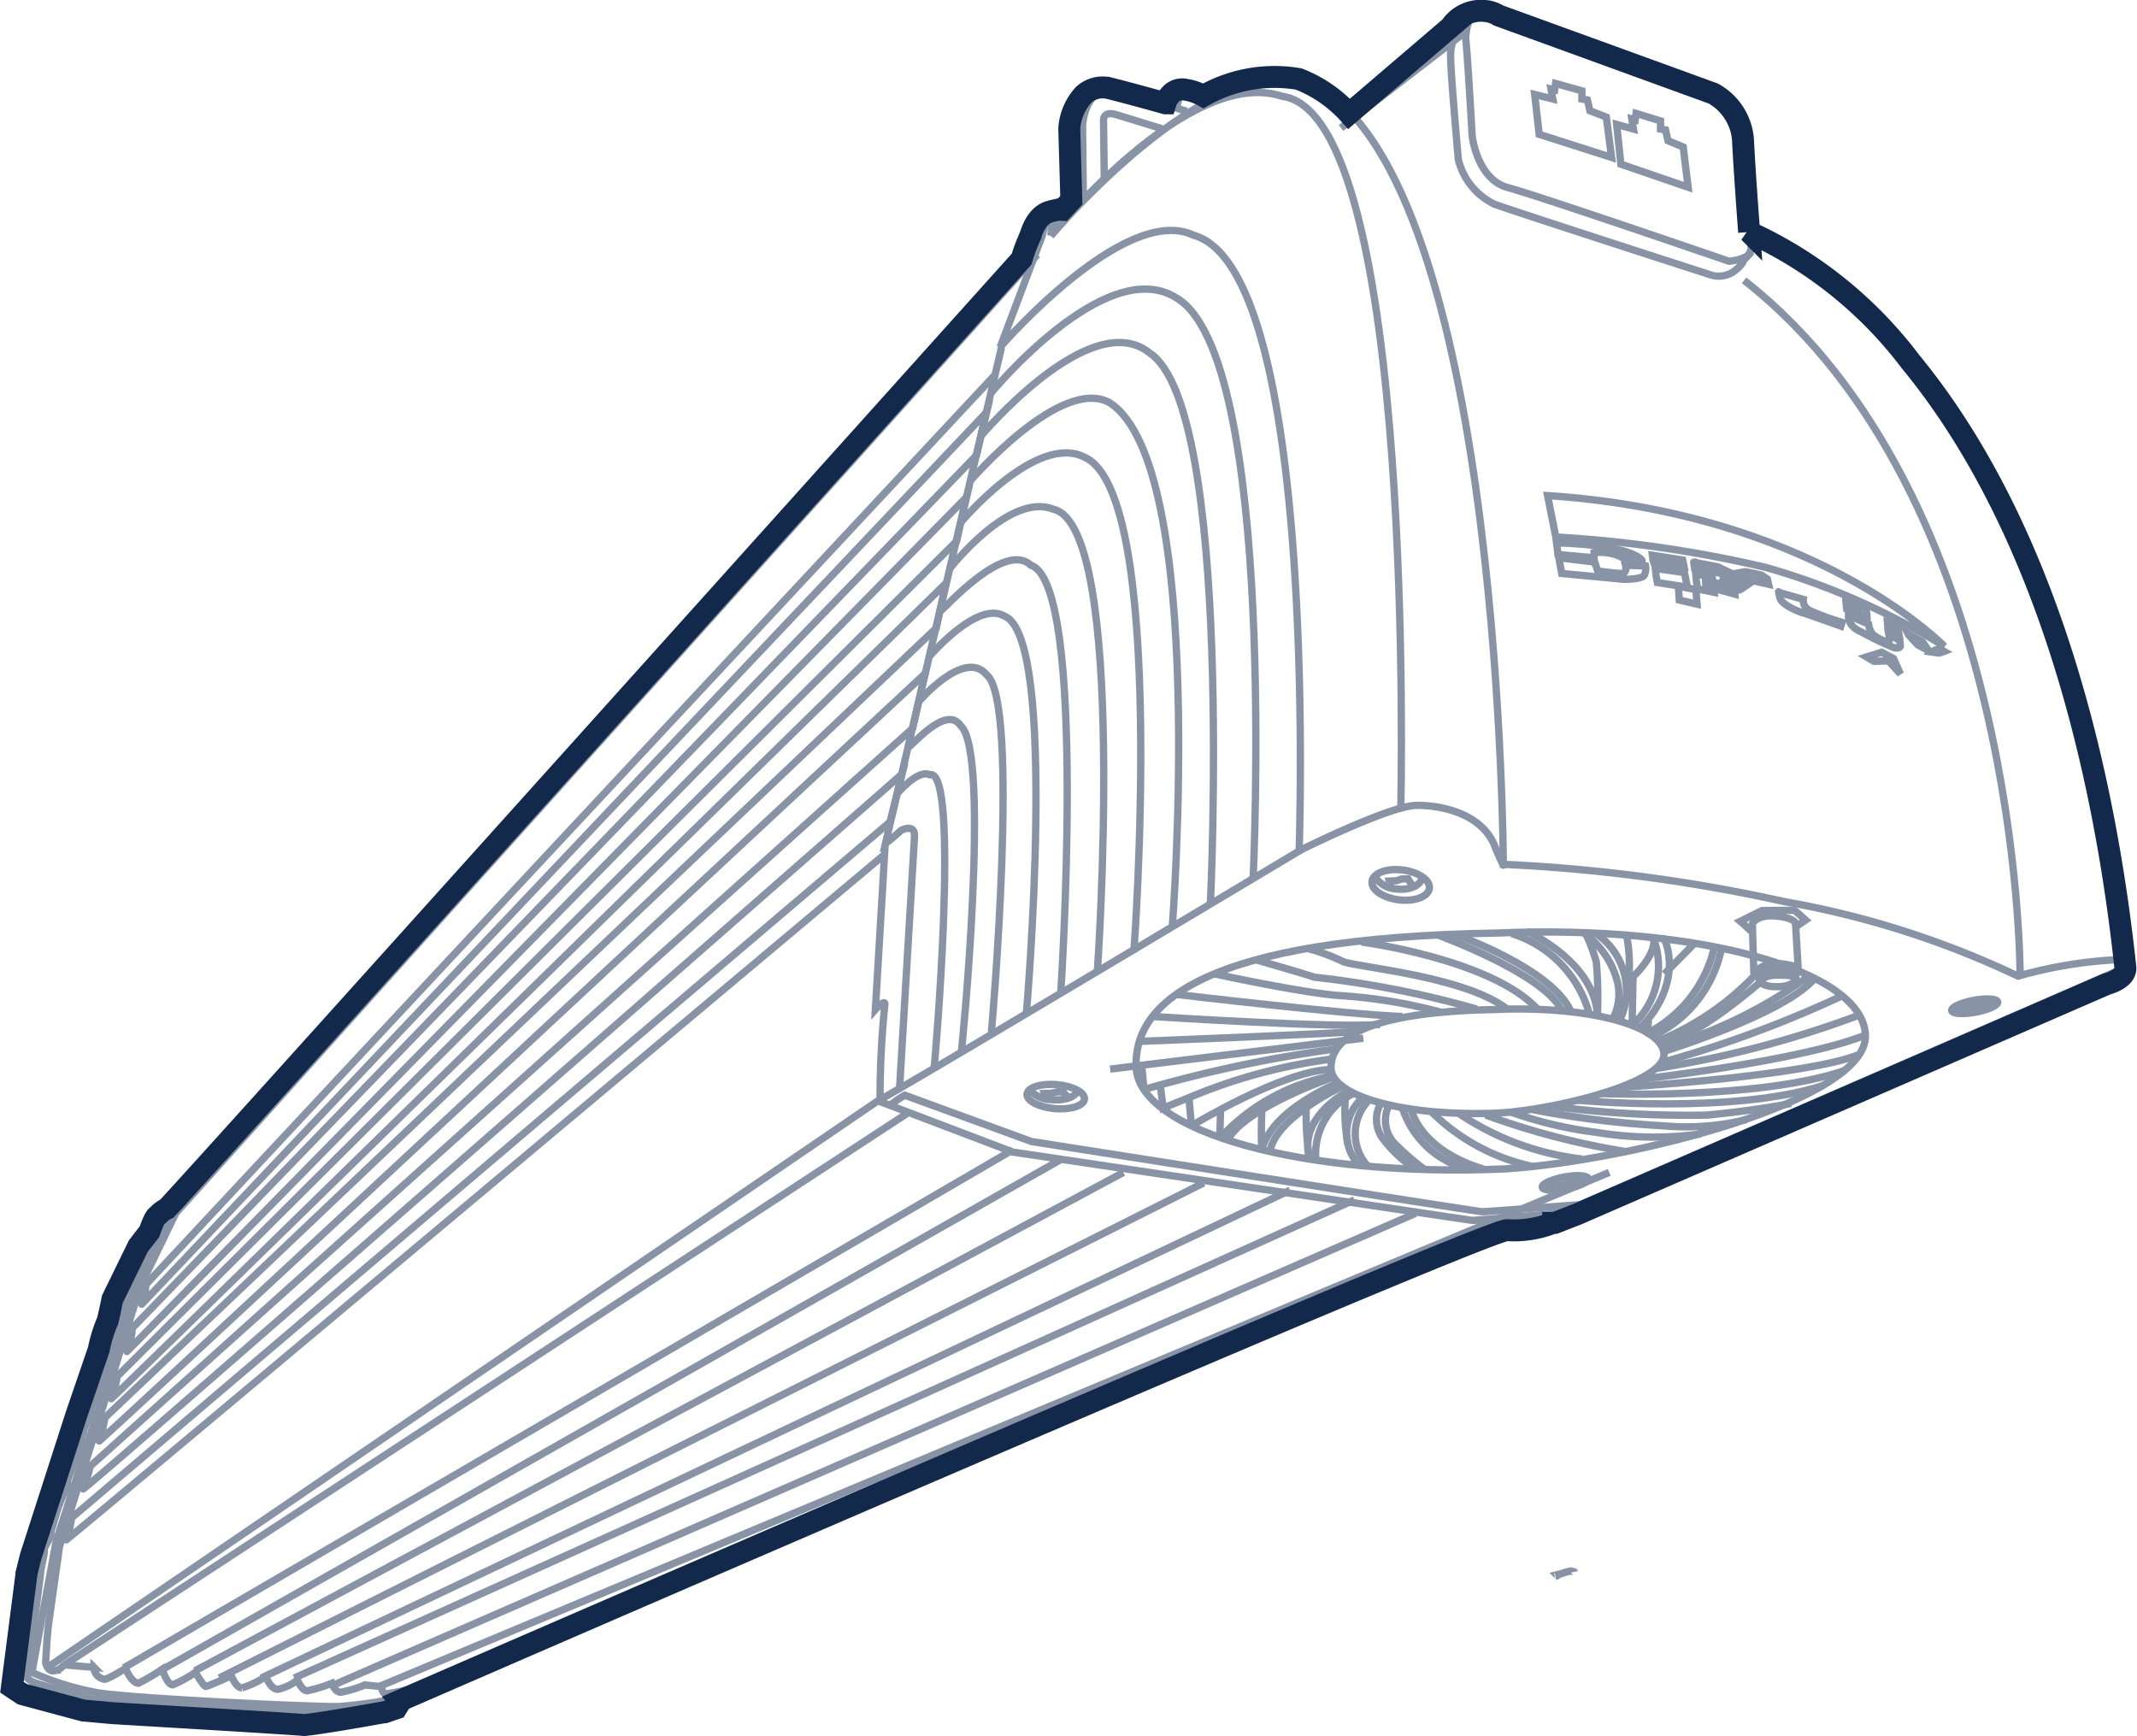 <svg xmlns="http://www.w3.org/2000/svg" width="73.066" height="59.364" viewBox="0 0 73.066 59.364">
  <g id="Dimlux_Stealth_icon" data-name="Dimlux Stealth icon" transform="translate(0.205 0.177)">
    <g id="Group_3029" data-name="Group 3029" transform="translate(0.688 0.242)">
      <g id="Group_3028" data-name="Group 3028" transform="translate(0 0)">
        <g id="Group_2872" data-name="Group 2872" transform="translate(3.544 43.48)">
          <g id="Group_2871" data-name="Group 2871">
            <path id="Path_3660" data-name="Path 3660" d="M0,0" fill="none" stroke="#12294b" stroke-width="0.75"/>
          </g>
        </g>
        <g id="Group_3025" data-name="Group 3025" transform="translate(0 0)" opacity="0.5">
          <g id="Group_2873" data-name="Group 2873" transform="translate(45.418 37.22)">
            <path id="Path_3661" data-name="Path 3661" d="M-4.755-20.344a1.648,1.648,0,0,1,0-2.258" transform="translate(5.228 22.602)" fill="none" stroke="#12294b" stroke-width="0.25"/>
          </g>
          <g id="Group_2874" data-name="Group 2874" transform="translate(45.148 37.113)">
            <path id="Path_3662" data-name="Path 3662" d="M-4.372-20.922a1.627,1.627,0,0,1,.115-2.322" transform="translate(4.807 23.244)" fill="none" stroke="#12294b" stroke-width="0.25"/>
          </g>
          <g id="Group_2875" data-name="Group 2875" transform="translate(44.091 36.974)">
            <path id="Path_3663" data-name="Path 3663" d="M-12.892,0a2.29,2.29,0,0,0-1.277,2.22" transform="translate(14.174)" fill="none" stroke="#12294b" stroke-width="0.25"/>
          </g>
          <g id="Group_2876" data-name="Group 2876" transform="translate(43.763 36.873)">
            <path id="Path_3664" data-name="Path 3664" d="M-14.817,0s-1.757.86-1.359,2.325a9.983,9.983,0,0,1-.11-1.739" transform="translate(16.291)" fill="none" stroke="#12294b" stroke-width="0.25"/>
          </g>
          <g id="Group_2877" data-name="Group 2877" transform="translate(42.531 36.745)">
            <path id="Path_3665" data-name="Path 3665" d="M-24.493,0s-2.269,1.065-2.436,2.209" transform="translate(26.929)" fill="none" stroke="#12294b" stroke-width="0.25"/>
          </g>
          <g id="Group_2878" data-name="Group 2878" transform="translate(41.096 36.419)">
            <path id="Path_3666" data-name="Path 3666" d="M-35.966,0s-2.988,1.031-3.577,2.124" transform="translate(39.543)" fill="none" stroke="#12294b" stroke-width="0.25"/>
          </g>
          <g id="Group_2879" data-name="Group 2879" transform="translate(42.231 36.603)">
            <path id="Path_3667" data-name="Path 3667" d="M-26.485,0S-28.768.906-29.1,2.294c-.042-.464,0-1.351,0-1.351" transform="translate(29.12)" fill="none" stroke="#12294b" stroke-width="0.25"/>
          </g>
          <g id="Group_2880" data-name="Group 2880" transform="translate(39.864 36.151)">
            <path id="Path_3668" data-name="Path 3668" d="M0-17.232s3.078-1.856,4.706-1.912" transform="translate(0 19.144)" fill="none" stroke="#12294b" stroke-width="0.25"/>
          </g>
          <g id="Group_2881" data-name="Group 2881" transform="translate(40.852 36.372)">
            <path id="Path_3669" data-name="Path 3669" d="M0-18.8a6.933,6.933,0,0,1,3.782-2.086" transform="translate(0 20.887)" fill="none" stroke="#12294b" stroke-width="0.25"/>
          </g>
          <g id="Group_2882" data-name="Group 2882" transform="translate(38.778 35.796)">
            <path id="Path_3670" data-name="Path 3670" d="M0-8.133l.1.771S.426-7.5.936-7.7a18.715,18.715,0,0,1,4.93-1.338" transform="translate(0 9.036)" fill="none" stroke="#12294b" stroke-width="0.25"/>
          </g>
          <g id="Group_2883" data-name="Group 2883" transform="translate(38.249 35.442)">
            <path id="Path_3671" data-name="Path 3671" d="M0-12.474a45.388,45.388,0,0,1,6.565-1.384" transform="translate(0 13.858)" fill="none" stroke="#12294b" stroke-width="0.25"/>
          </g>
          <path id="Path_3672" data-name="Path 3672" d="M0-524.45H71.832v-58.2H0Z" transform="translate(0 582.651)" fill="none"/>
          <path id="Path_3673" data-name="Path 3673" d="M0-8.644,8.655-9.7" transform="translate(37.065 44.78)" fill="none" stroke="#12294b" stroke-width="0.25"/>
          <g id="Group_2886" data-name="Group 2886" transform="translate(38.095 34.848)">
            <path id="Path_3674" data-name="Path 3674" d="M0-3.062s6.808-.269,7.424-.34" transform="translate(0 3.402)" fill="none" stroke="#12294b" stroke-width="0.25"/>
          </g>
          <g id="Group_2887" data-name="Group 2887" transform="translate(38.531 34.338)">
            <path id="Path_3675" data-name="Path 3675" d="M0,0S6.36.411,7.757.269" fill="none" stroke="#12294b" stroke-width="0.25"/>
          </g>
          <g id="Group_2888" data-name="Group 2888" transform="translate(39.371 33.588)">
            <path id="Path_3676" data-name="Path 3676" d="M0,0S5.891.694,7.686.75" fill="none" stroke="#12294b" stroke-width="0.25"/>
          </g>
          <g id="Group_2889" data-name="Group 2889" transform="translate(40.634 32.88)">
            <path id="Path_3677" data-name="Path 3677" d="M0,0S2.785.609,4.181.736a17.57,17.57,0,0,1,3.576.58" fill="none" stroke="#12294b" stroke-width="0.25"/>
          </g>
          <g id="Group_2890" data-name="Group 2890" transform="translate(42.045 32.399)">
            <path id="Path_3678" data-name="Path 3678" d="M0,0S1.745.5,2,.595a33.37,33.37,0,0,1,5.551,1.09" fill="none" stroke="#12294b" stroke-width="0.25"/>
          </g>
          <g id="Group_2891" data-name="Group 2891" transform="translate(43.775 32.002)">
            <path id="Path_3679" data-name="Path 3679" d="M0,0A6.5,6.5,0,0,1,1.211.439c.316.2,4.162.488,5.65,1.642" fill="none" stroke="#12294b" stroke-width="0.25"/>
          </g>
          <g id="Group_2892" data-name="Group 2892" transform="translate(45.654 31.79)">
            <path id="Path_3680" data-name="Path 3680" d="M0,0S4.493.59,6.058,2.334" fill="none" stroke="#12294b" stroke-width="0.25"/>
          </g>
          <g id="Group_2893" data-name="Group 2893" transform="translate(48.263 31.549)">
            <path id="Path_3681" data-name="Path 3681" d="M0,0C.064.028,3.616,1.319,4.244,2.581" fill="none" stroke="#12294b" stroke-width="0.25"/>
          </g>
          <g id="Group_2894" data-name="Group 2894" transform="translate(48.904 31.549)">
            <path id="Path_3682" data-name="Path 3682" d="M0,0S3.267,1.154,3.911,2.61" fill="none" stroke="#12294b" stroke-width="0.25"/>
          </g>
          <g id="Group_2895" data-name="Group 2895" transform="translate(50.789 31.502)">
            <path id="Path_3683" data-name="Path 3683" d="M0,0A3.981,3.981,0,0,1,2.669,2.787" fill="none" stroke="#12294b" stroke-width="0.25"/>
          </g>
          <g id="Group_2896" data-name="Group 2896" transform="translate(51.302 31.422)">
            <path id="Path_3684" data-name="Path 3684" d="M0,0S2.308,1.02,2.423,2.867a14.14,14.14,0,0,0-.038-1.814A6.439,6.439,0,0,0,2.051.142L1.975.08a2.916,2.916,0,0,1,1.1,1.538,1.8,1.8,0,0,1-.141,1.4" fill="none" stroke="#12294b" stroke-width="0.25"/>
          </g>
          <g id="Group_2897" data-name="Group 2897" transform="translate(53.673 31.502)">
            <path id="Path_3685" data-name="Path 3685" d="M0,0A2.359,2.359,0,0,1,.815,2.967,5.548,5.548,0,0,0,1.055.09" fill="none" stroke="#12294b" stroke-width="0.25"/>
          </g>
          <g id="Group_2898" data-name="Group 2898" transform="translate(54.915 31.69)">
            <path id="Path_3686" data-name="Path 3686" d="M-.284-11.624S-.322-9.969-.309-9.969a2.718,2.718,0,0,0,.731-2.945C.5-12.348-.284-11.624-.284-11.624Z" transform="translate(0.312 12.914)" fill="none" stroke="#12294b" stroke-width="0.25"/>
          </g>
          <g id="Group_2899" data-name="Group 2899" transform="translate(55.187 31.669)">
            <path id="Path_3687" data-name="Path 3687" d="M-7.992,0c.062,0,.739,1.482-.795,3.068" transform="translate(8.787)" fill="none" stroke="#12294b" stroke-width="0.25"/>
          </g>
          <path id="Path_3688" data-name="Path 3688" d="M0-524.45H71.832v-58.2H0Z" transform="translate(0 582.651)" fill="none"/>
          <path id="Path_3689" data-name="Path 3689" d="M-8.458,0-9.5,1.058" transform="translate(65.514 31.824)" fill="none" stroke="#12294b" stroke-width="0.25"/>
          <g id="Group_2902" data-name="Group 2902" transform="translate(55.441 32.002)">
            <path id="Path_3690" data-name="Path 3690" d="M-22.844,0a4.4,4.4,0,0,1-2.269,2.9c-.013.014.026-.436.026-.436" transform="translate(25.116)" fill="none" stroke="#12294b" stroke-width="0.25"/>
          </g>
          <g id="Group_2903" data-name="Group 2903" transform="translate(55.597 31.995)">
            <path id="Path_3691" data-name="Path 3691" d="M-23.848,0A4.248,4.248,0,0,1-26.22,3.022" transform="translate(26.22)" fill="none" stroke="#12294b" stroke-width="0.25"/>
          </g>
          <g id="Group_2904" data-name="Group 2904" transform="translate(55.802 32.922)">
            <path id="Path_3692" data-name="Path 3692" d="M-33.259,0a9.467,9.467,0,0,1-3.308,2.252" transform="translate(36.567)" fill="none" stroke="#12294b" stroke-width="0.25"/>
          </g>
          <g id="Group_2905" data-name="Group 2905" transform="translate(55.895 33.177)">
            <path id="Path_3693" data-name="Path 3693" d="M-33.987,0s-2.172,1.907-3.38,2.124" transform="translate(37.367)" fill="none" stroke="#12294b" stroke-width="0.25"/>
          </g>
          <g id="Group_2906" data-name="Group 2906" transform="translate(55.994 32.981)">
            <path id="Path_3694" data-name="Path 3694" d="M0-21.733a16.419,16.419,0,0,0,4.925-2.412" transform="translate(0 24.145)" fill="none" stroke="#12294b" stroke-width="0.25"/>
          </g>
          <g id="Group_2907" data-name="Group 2907" transform="translate(56.043 33.039)">
            <path id="Path_3695" data-name="Path 3695" d="M0-22.333s4.105-1.279,5.105-2.478" transform="translate(0 24.811)" fill="none" stroke="#12294b" stroke-width="0.25"/>
          </g>
          <g id="Group_2908" data-name="Group 2908" transform="translate(55.895 33.658)">
            <path id="Path_3696" data-name="Path 3696" d="M0-20.349a39.538,39.538,0,0,0,6.139-2.258" transform="translate(0 22.607)" fill="none" stroke="#12294b" stroke-width="0.25"/>
          </g>
          <g id="Group_2909" data-name="Group 2909" transform="translate(55.692 34.3)">
            <path id="Path_3697" data-name="Path 3697" d="M0-16.417a35.5,35.5,0,0,0,6.957-1.822" transform="translate(0 18.239)" fill="none" stroke="#12294b" stroke-width="0.25"/>
          </g>
          <g id="Group_2910" data-name="Group 2910" transform="translate(55.155 34.955)">
            <path id="Path_3698" data-name="Path 3698" d="M0-13.836s5.588-.635,7.778-1.535" transform="translate(0 15.371)" fill="none" stroke="#12294b" stroke-width="0.25"/>
          </g>
          <g id="Group_2911" data-name="Group 2911" transform="translate(54.571 35.641)">
            <path id="Path_3699" data-name="Path 3699" d="M0-10.079s6.279-.386,8.095-1.118" transform="translate(0 11.197)" fill="none" stroke="#12294b" stroke-width="0.25"/>
          </g>
          <g id="Group_2912" data-name="Group 2912" transform="translate(53.827 36.171)">
            <path id="Path_3700" data-name="Path 3700" d="M0-7.23s5.424.224,8.385-.8" transform="translate(0 8.032)" fill="none" stroke="#12294b" stroke-width="0.25"/>
          </g>
          <g id="Group_2913" data-name="Group 2913" transform="translate(53.019 36.688)">
            <path id="Path_3701" data-name="Path 3701" d="M0-4.592s5.334.51,8.45-.51" transform="translate(0 5.102)" fill="none" stroke="#12294b" stroke-width="0.25"/>
          </g>
          <g id="Group_2914" data-name="Group 2914" transform="translate(52.186 37.311)">
            <path id="Path_3702" data-name="Path 3702" d="M0-.893a35.584,35.584,0,0,0,5.278.3C6.956-.751,8.155-.992,8.155-.992" transform="translate(0 0.992)" fill="none" stroke="#12294b" stroke-width="0.25"/>
          </g>
          <g id="Group_2915" data-name="Group 2915" transform="translate(51.52 37.525)">
            <path id="Path_3703" data-name="Path 3703" d="M0,0A33.154,33.154,0,0,0,4.463.551,8.647,8.647,0,0,0,7.3.338" fill="none" stroke="#12294b" stroke-width="0.25"/>
          </g>
          <g id="Group_2916" data-name="Group 2916" transform="translate(50.774 37.609)">
            <path id="Path_3704" data-name="Path 3704" d="M0,0A13.793,13.793,0,0,0,2.938.694a11.862,11.862,0,0,0,3.537.05" fill="none" stroke="#12294b" stroke-width="0.25"/>
          </g>
          <g id="Group_2917" data-name="Group 2917" transform="translate(49.904 37.706)">
            <path id="Path_3705" data-name="Path 3705" d="M0,0A25.923,25.923,0,0,0,4.821,1.256" fill="none" stroke="#12294b" stroke-width="0.25"/>
          </g>
          <g id="Group_2918" data-name="Group 2918" transform="translate(48.994 37.658)">
            <path id="Path_3706" data-name="Path 3706" d="M0,0A9.444,9.444,0,0,0,4.209,1.553" fill="none" stroke="#12294b" stroke-width="0.25"/>
          </g>
          <g id="Group_2919" data-name="Group 2919" transform="translate(48.071 37.618)">
            <path id="Path_3707" data-name="Path 3707" d="M0,0A6.97,6.97,0,0,0,3.5,1.86" fill="none" stroke="#12294b" stroke-width="0.25"/>
          </g>
          <g id="Group_2920" data-name="Group 2920" transform="translate(47.365 37.525)">
            <path id="Path_3708" data-name="Path 3708" d="M0,0S.256,1.385,2.524,2.049" fill="none" stroke="#12294b" stroke-width="0.25"/>
          </g>
          <g id="Group_2921" data-name="Group 2921" transform="translate(47.059 37.47)">
            <path id="Path_3709" data-name="Path 3709" d="M0,0A3.156,3.156,0,0,0,2.294,2.1" fill="none" stroke="#12294b" stroke-width="0.25"/>
          </g>
          <g id="Group_2922" data-name="Group 2922" transform="translate(46.475 37.376)">
            <path id="Path_3710" data-name="Path 3710" d="M-1.22,0A1.154,1.154,0,0,0-.964,1.366,8.757,8.757,0,0,0,0,2.192" transform="translate(1.342)" fill="none" stroke="#12294b" stroke-width="0.25"/>
          </g>
          <g id="Group_2923" data-name="Group 2923" transform="translate(46.171 37.35)">
            <path id="Path_3711" data-name="Path 3711" d="M-1.224,0a1.11,1.11,0,0,0,.137,1.219,4.642,4.642,0,0,0,1.081,1" transform="translate(1.346)" fill="none" stroke="#12294b" stroke-width="0.25"/>
          </g>
          <path id="Path_3712" data-name="Path 3712" d="M0-524.45H71.832v-58.2H0Z" transform="translate(0 582.651)" fill="none"/>
          <path id="Path_3713" data-name="Path 3713" d="M0,0" transform="translate(48.037 39.021)" fill="none" stroke="#12294b" stroke-width="0.25"/>
          <g id="Group_2926" data-name="Group 2926" transform="translate(50.873 41.067)">
            <path id="Path_3714" data-name="Path 3714" d="M0-2.391a6.236,6.236,0,0,0,1.519-.265" transform="translate(0 2.656)" fill="none" stroke="#12294b" stroke-width="0.25"/>
          </g>
          <g id="Group_2927" data-name="Group 2927" transform="translate(45.092 37.148)">
            <path id="Path_3715" data-name="Path 3715" d="M-.114,0a6.415,6.415,0,0,0,.09,1.557" transform="translate(0.125)" fill="none" stroke="#12294b" stroke-width="0.25"/>
          </g>
          <path id="Path_3716" data-name="Path 3716" d="M0-524.45H71.832v-58.2H0Z" transform="translate(0 582.651)" fill="none"/>
          <path id="Path_3717" data-name="Path 3717" d="M-.212,0-.238,1.015" transform="translate(41.052 37.46)" fill="none" stroke="#12294b" stroke-width="0.25"/>
          <path id="Path_3718" data-name="Path 3718" d="M-.8-8.191-.894-9.2" transform="translate(40.647 46.283)" fill="none" stroke="#12294b" stroke-width="0.25"/>
          <path id="Path_3719" data-name="Path 3719" d="M-.606-6.171-.68-6.929" transform="translate(38.83 43.023)" fill="none" stroke="#12294b" stroke-width="0.25"/>
          <g id="Group_2932" data-name="Group 2932" transform="translate(52.02 16.527)">
            <path id="Path_3720" data-name="Path 3720" d="M0,0,.282,1.416A41.627,41.627,0,0,1,7.488,2.463a24.02,24.02,0,0,1,6.078,2.69S9.162.595,0,0Z" fill="none" stroke="#12294b" stroke-width="0.25"/>
          </g>
          <g id="Group_2933" data-name="Group 2933" transform="translate(52.327 18.142)">
            <path id="Path_3721" data-name="Path 3721" d="M0,0,.051.4,1.282.51l0-.17A1.626,1.626,0,0,1,2.359.564c-.026,0,.564.039.564.039S2.667.085,0,0Z" fill="none" stroke="#12294b" stroke-width="0.25"/>
          </g>
          <g id="Group_2934" data-name="Group 2934" transform="translate(52.404 18.652)">
            <path id="Path_3722" data-name="Path 3722" d="M0,0,.1.538l2.128.2s.619.005.694-.142A.519.519,0,0,0,2.965.283L2.282.255s.077.283-.154.283a7.817,7.817,0,0,1-.8-.09l-.1-.3Z" fill="none" stroke="#12294b" stroke-width="0.25"/>
          </g>
          <g id="Group_2935" data-name="Group 2935" transform="translate(55.599 18.566)">
            <path id="Path_3723" data-name="Path 3723" d="M0,0A1.79,1.79,0,0,0,.042.233L1.084.391,1.037.164Z" transform="translate(0.004)" fill="none" stroke="#12294b" stroke-width="0.25"/>
          </g>
          <g id="Group_2936" data-name="Group 2936" transform="translate(55.687 19.016)">
            <path id="Path_3724" data-name="Path 3724" d="M0,0C0,.031.087.484.087.484L1.113.643l-.1-.5Z" fill="none" stroke="#12294b" stroke-width="0.25"/>
          </g>
          <g id="Group_2937" data-name="Group 2937" transform="translate(57.014 18.8)">
            <path id="Path_3725" data-name="Path 3725" d="M-.017,0,.014.217.532.3.737.349,2.542.758,2.5.577,2.3.446S1.783.327,1.757.327s-.436.08-.436.08L.8.16S-.062,0-.017,0Z" transform="translate(0.019)" fill="none" stroke="#12294b" stroke-width="0.25"/>
          </g>
          <g id="Group_2938" data-name="Group 2938" transform="translate(57.072 19.186)">
            <path id="Path_3726" data-name="Path 3726" d="M0,0C0,.037.077.533.077.533L.641.649.58.153Z" fill="none" stroke="#12294b" stroke-width="0.25"/>
          </g>
          <g id="Group_2939" data-name="Group 2939" transform="translate(57.907 19.393)">
            <path id="Path_3727" data-name="Path 3727" d="M0,0C.026.017.421.351.421.351A.683.683,0,0,0,.682.357C.749.326.944.188.944.188Z" fill="none" stroke="#12294b" stroke-width="0.25"/>
          </g>
          <path id="Path_3728" data-name="Path 3728" d="M0-524.45H71.832v-58.2H0Z" transform="translate(0 582.651)" fill="none"/>
          <path id="Path_3729" data-name="Path 3729" d="M0,0,.031.474l.607.14L.6.118Z" transform="translate(56.492 19.625)" fill="none" stroke="#12294b" stroke-width="0.25"/>
          <path id="Path_3730" data-name="Path 3730" d="M0,0,.012.207,1,.477.979.263Z" transform="translate(57.421 19.419)" fill="none" stroke="#12294b" stroke-width="0.25"/>
          <g id="Group_2943" data-name="Group 2943" transform="translate(59.919 19.813)">
            <path id="Path_3731" data-name="Path 3731" d="M-.1-.205.739.035A.371.371,0,0,0,.924.4,8.715,8.715,0,0,0,2.062.82L2.021.95S.793.508.766.508,0,.262-.066-.03-.1-.205-.1-.205Z" transform="translate(0.107 0.228)" fill="none" stroke="#12294b" stroke-width="0.25"/>
          </g>
          <g id="Group_2944" data-name="Group 2944" transform="translate(62.226 20.192)">
            <path id="Path_3732" data-name="Path 3732" d="M0,0,.021.216l.7.339S.7.278.7.3,0,0,0,0Z" transform="translate(0 0)" fill="none" stroke="#12294b" stroke-width="0.25"/>
          </g>
          <g id="Group_2945" data-name="Group 2945" transform="translate(63.626 20.86)">
            <path id="Path_3733" data-name="Path 3733" d="M0,0C0,.017.026.193.026.193l.38.2L.369.164Z" fill="none" stroke="#12294b" stroke-width="0.25"/>
          </g>
          <g id="Group_2946" data-name="Group 2946" transform="translate(62.303 20.622)">
            <path id="Path_3734" data-name="Path 3734" d="M0,0,.688.3A.668.668,0,0,0,.842.663a1.649,1.649,0,0,0,.523.261C1.4.906,1.406.787,1.383.663a3.209,3.209,0,0,1,.372.2l.021.187s-.011.1-.221.054A10.768,10.768,0,0,1,.426.559S-.021.4,0,0Z" transform="translate(0.005)" fill="none" stroke="#12294b" stroke-width="0.25"/>
          </g>
          <g id="Group_2947" data-name="Group 2947" transform="translate(64.293 21.211)">
            <path id="Path_3735" data-name="Path 3735" d="M0,0C.01.023.39.425.39.425L.754.617.549.32Z" fill="none" stroke="#12294b" stroke-width="0.25"/>
          </g>
          <path id="Path_3736" data-name="Path 3736" d="M0-524.45H71.832v-58.2H0Z" transform="translate(0 582.651)" fill="none"/>
          <path id="Path_3737" data-name="Path 3737" d="M0-1.313l.514-.161.409.213.236.53L.75-1.177l-.5.012Z" transform="translate(62.925 23.357)" fill="none" stroke="#12294b" stroke-width="0.25"/>
          <g id="Group_2950" data-name="Group 2950" transform="translate(65.139 21.755)">
            <path id="Path_3738" data-name="Path 3738" d="M0-1.069c.021-.02.267-.119.267-.119l.174.1a1.6,1.6,0,0,1-.177.057C.241-1.032,0-1.069,0-1.069Z" transform="translate(0 1.188)" fill="none" stroke="#12294b" stroke-width="0.25"/>
          </g>
          <g id="Group_2951" data-name="Group 2951" transform="translate(29.03 6.842)">
            <path id="Path_3739" data-name="Path 3739" d="M-67.678-.269C-68.552-.481-68.7.51-68.7.51l-1.436,3.8s4.257-4.928,6.6-3.831c4.327,1.168,3.622,21.06,3.622,21.06s-14.208,8.495-14.329,8.495a31.8,31.8,0,0,1,.166-3.256c0-.185-.325.182-.325.182l.333-5.618" transform="translate(74.409 0.299)" fill="none" stroke="#12294b" stroke-width="0.25"/>
          </g>
          <g id="Group_2952" data-name="Group 2952" transform="translate(32.992 9.463)">
            <path id="Path_3740" data-name="Path 3740" d="M0-32.027S3.891-36.756,6.3-35.3c3.526,1.947,2.66,19.892,2.66,19.892" transform="translate(0 35.581)" fill="none" stroke="#12294b" stroke-width="0.25"/>
          </g>
          <g id="Group_2953" data-name="Group 2953" transform="translate(32.652 11.293)">
            <path id="Path_3741" data-name="Path 3741" d="M0-28.737s3.741-4.46,5.765-2.831c2.889,1.911,2.075,18.823,2.075,18.823" transform="translate(0 31.926)" fill="none" stroke="#12294b" stroke-width="0.25"/>
          </g>
          <g id="Group_2954" data-name="Group 2954" transform="translate(32.3 13.198)">
            <path id="Path_3742" data-name="Path 3742" d="M0-25.285s3.077-3.575,4.744-2.655C8.11-25.78,6.892-10.065,6.892-10.065" transform="translate(0 28.091)" fill="none" stroke="#12294b" stroke-width="0.25"/>
          </g>
          <g id="Group_2955" data-name="Group 2955" transform="translate(31.947 15.067)">
            <path id="Path_3743" data-name="Path 3743" d="M0-21.519s2.6-3.115,4.263-2.23C7.084-22.439,5.93-6.866,5.93-6.866" transform="translate(0 23.907)" fill="none" stroke="#12294b" stroke-width="0.25"/>
          </g>
          <g id="Group_2956" data-name="Group 2956" transform="translate(31.562 16.906)">
            <path id="Path_3744" data-name="Path 3744" d="M0-19.3s2.049-2.655,3.558-2.053C6.122-20.785,5.068-5.6,5.068-5.6" transform="translate(0 21.44)" fill="none" stroke="#12294b" stroke-width="0.25"/>
          </g>
          <g id="Group_2957" data-name="Group 2957" transform="translate(31.274 18.721)">
            <path id="Path_3745" data-name="Path 3745" d="M0-15.707c.128-.071,2.18-2.407,3.077-1.557C5.033-16.648,4.1-2.633,4.1-2.633" transform="translate(0 17.45)" fill="none" stroke="#12294b" stroke-width="0.25"/>
          </g>
          <g id="Group_2958" data-name="Group 2958" transform="translate(30.889 20.547)">
            <path id="Path_3746" data-name="Path 3746" d="M0-13.278s1.631-1.911,2.547-1.38c1.877.672.765,13.579.765,13.579" transform="translate(0 14.752)" fill="none" stroke="#12294b" stroke-width="0.25"/>
          </g>
          <g id="Group_2959" data-name="Group 2959" transform="translate(30.505 22.398)">
            <path id="Path_3747" data-name="Path 3747" d="M0-10.722s1.571-1.859,2.34-.93C3.494-10.722,2.5.559,2.5.559" transform="translate(0 11.912)" fill="none" stroke="#12294b" stroke-width="0.25"/>
          </g>
          <g id="Group_2960" data-name="Group 2960" transform="translate(30.152 24.185)">
            <path id="Path_3748" data-name="Path 3748" d="M0-8.573c.1,0,1.295-1.487,1.8-.743,1.05.92.028,11.231.028,11.125" transform="translate(0 9.524)" fill="none" stroke="#12294b" stroke-width="0.25"/>
          </g>
          <g id="Group_2961" data-name="Group 2961" transform="translate(29.8 26.039)">
            <path id="Path_3749" data-name="Path 3749" d="M0-5.9s.705-.823,1.09-.624c1.064-.3.16,10.11.16,9.968" transform="translate(0 6.556)" fill="none" stroke="#12294b" stroke-width="0.25"/>
          </g>
          <g id="Group_2962" data-name="Group 2962" transform="translate(29.383 11.46)">
            <path id="Path_3750" data-name="Path 3750" d="M-39.9,0l-3.968,16.968c.1-.071.545-.46.545-.46s.481-.25.449.23-.513,8.632-.513,8.632" transform="translate(43.866)" fill="none" stroke="#12294b" stroke-width="0.25"/>
          </g>
          <g id="Group_2963" data-name="Group 2963" transform="translate(35.035 2.275)">
            <path id="Path_3751" data-name="Path 3751" d="M-155.552-242.231s-.058-22.364-6.078-26.463c-3.385-2.2-9.394,4.957-9.394,4.957s4.7-5.84,7.907-4.778c4.616.6,4.059,24.33,4.059,24.33" transform="translate(171.024 269.113)" fill="none" stroke="#12294b" stroke-width="0.25"/>
          </g>
          <g id="Group_2964" data-name="Group 2964" transform="translate(0.708 27.118)">
            <path id="Path_3752" data-name="Path 3752" d="M-430.421-14.034s3.109-1.557,4.039-1.557,2.308.329,2.693,1.493c.322.75.256.524.256.524a55.956,55.956,0,0,1,9.616,1.277,31.011,31.011,0,0,1,7.982,2.546,15.2,15.2,0,0,1,3.462-.566c.389.035.008.358.008.358l-19.112,8.314-3.013.248L-440.2-3.734l-4.616-1.755L-473.232,13.9" transform="translate(473.232 15.591)" fill="none" stroke="#12294b" stroke-width="0.25"/>
          </g>
          <path id="Path_3753" data-name="Path 3753" d="M0-524.45H71.832v-58.2H0Z" transform="translate(0 582.651)" fill="none"/>
          <path id="Path_3754" data-name="Path 3754" d="M0-27.267l4.339-3.347" transform="translate(44.956 31.224)" fill="none" stroke="#12294b" stroke-width="0.25"/>
          <g id="Group_2967" data-name="Group 2967" transform="translate(58.995 7.58)">
            <path id="Path_3755" data-name="Path 3755" d="M0,0C.1.057,4.206,1.627,7.642,7.437c4,5.81,5.15,17.979,5.15,17.537" fill="none" stroke="#12294b" stroke-width="0.25"/>
          </g>
          <g id="Group_2968" data-name="Group 2968" transform="translate(58.739 9.166)">
            <path id="Path_3756" data-name="Path 3756" d="M-94.878-214.07c0-.173,0-16.366-9.437-23.757" transform="translate(104.315 237.827)" fill="none" stroke="#12294b" stroke-width="0.25"/>
          </g>
          <g id="Group_2969" data-name="Group 2969" transform="translate(48.707 0.05)">
            <path id="Path_3757" data-name="Path 3757" d="M-17.966-1.258a1.088,1.088,0,0,0-1.422.329c-.54.8-.233.323-.233.323a1.572,1.572,0,0,0-.132.736c0,.51.261,3.454.261,3.454a2.3,2.3,0,0,0,1.231,1.529c.949.34,7.36,2.407,7.36,2.407a.913.913,0,0,0,.8-.085c.358-.255.358-.4.358-.4s.262-.227.262-.425-.262-3.766-.262-3.766-.23-1.218-1.025-1.5S-17.966-1.258-17.966-1.258Z" transform="translate(19.753 1.398)" fill="none" stroke="#12294b" stroke-width="0.25"/>
          </g>
          <g id="Group_2970" data-name="Group 2970" transform="translate(49.217 0.161)">
            <path id="Path_3758" data-name="Path 3758" d="M-1.879,0a1.535,1.535,0,0,0-.179.793c.051.368.218,3.285.218,3.285S-1.674,5.55-.623,5.833s7.565,2.52,7.565,2.52.626-.057.749-.311" transform="translate(2.066)" fill="none" stroke="#12294b" stroke-width="0.25"/>
          </g>
          <path id="Path_3761" data-name="Path 3761" d="M0-3.063.155-1.7,2.63-.909l-.181-1.38L1.89-2.505,1.8-2.877l-.186-.031v-.279l-.9-.252-.031.221L.558-3.249l.062.341Z" transform="translate(51.579 5.874)" fill="none" stroke="#12294b" stroke-width="0.25"/>
          <path id="Path_3762" data-name="Path 3762" d="M0-3.059.144-1.7l2.3.79L2.276-2.286,1.757-2.5l-.086-.371L1.5-2.9v-.279L.663-3.435l-.029.221L.519-3.245.576-2.9Z" transform="translate(54.382 6.894)" fill="none" stroke="#12294b" stroke-width="0.25"/>
          <g id="Group_2975" data-name="Group 2975" transform="translate(35.035 6.901)">
            <path id="Path_3763" data-name="Path 3763" d="M-2.665,0A1.629,1.629,0,0,0-2.93.736" transform="translate(2.93)" fill="none" stroke="#12294b" stroke-width="0.25"/>
          </g>
          <g id="Group_2976" data-name="Group 2976" transform="translate(36.121 2.66)">
            <path id="Path_3764" data-name="Path 3764" d="M-.257-33.62l-.026-2.52s.077-1.5,1.256-1.161,2.308.675,2.308.675" transform="translate(0.283 37.351)" fill="none" stroke="#12294b" stroke-width="0.25"/>
          </g>
          <g id="Group_2977" data-name="Group 2977" transform="translate(39.352 2.738)">
            <path id="Path_3765" data-name="Path 3765" d="M0-4.592s.026-.651.59-.481a4.793,4.793,0,0,1,.538.2" transform="translate(0 5.102)" fill="none" stroke="#12294b" stroke-width="0.25"/>
          </g>
          <g id="Group_2978" data-name="Group 2978" transform="translate(36.837 3.466)">
            <path id="Path_3766" data-name="Path 3766" d="M-.273-20.484c0-.057-.026-2.01-.026-2.01s-.051-.379.436-.227,1.564.481,1.564.481" transform="translate(0.3 22.757)" fill="none" stroke="#12294b" stroke-width="0.25"/>
          </g>
          <path id="Path_3767" data-name="Path 3767" d="M0-524.45H71.832v-58.2H0Z" transform="translate(0 582.651)" fill="none"/>
          <path id="Path_3768" data-name="Path 3768" d="M0,0" transform="translate(32.351 10.714)" fill="none" stroke="#12294b" stroke-width="0.25"/>
          <g id="Group_2981" data-name="Group 2981" transform="translate(0.668 8.288)">
            <path id="Path_3769" data-name="Path 3769" d="M-340.891,0l-29.457,32.775-1.218,2.513-2.757,8.884-.385,2.725-.045.5-.045.743s.058.319.282.283a.488.488,0,0,0,.32-.177l28.881-18.9" transform="translate(374.797)" fill="none" stroke="#12294b" stroke-width="0.25"/>
          </g>
          <path id="Path_3770" data-name="Path 3770" d="M0-524.45H71.832v-58.2H0Z" transform="translate(0 582.651)" fill="none"/>
          <path id="Path_3771" data-name="Path 3771" d="M0,0" transform="translate(14.991 26.693)" fill="none" stroke="#12294b" stroke-width="0.25"/>
          <g id="Group_2984" data-name="Group 2984" transform="translate(1.373 12.393)">
            <path id="Path_3772" data-name="Path 3772" d="M-319.314,0l-29.041,31.112a1.783,1.783,0,0,1-.141.672c-.115.127,28.888-30.5,28.888-30.5l-.346,1.472-28.862,29.844A2.577,2.577,0,0,1-349,33.4c-.115.127,28.7-29.207,28.7-29.207l-.333,1.5-28.7,28.556a3.47,3.47,0,0,1-.205.765c-.1.156,28.541-27.883,28.541-27.883l-.333,1.535-28.426,27a4.29,4.29,0,0,1-.192.793c-.09.156,28.234-26.234,28.234-26.234l-.423,1.869L-350.253,37.32a6.142,6.142,0,0,1-.244.779c-.1.212,28-24.446,28-24.446l-.41,1.638-27.99,23.8a2.783,2.783,0,0,1-.179.75c-.1.127,27.936-23.4,27.936-23.4" transform="translate(351.074)" fill="none" stroke="#12294b" stroke-width="0.25"/>
          </g>
          <path id="Path_3773" data-name="Path 3773" d="M0-524.45H71.832v-58.2H0Z" transform="translate(0 582.651)" fill="none"/>
          <path id="Path_3774" data-name="Path 3774" d="M0,0" transform="translate(29.646 28.611)" fill="none" stroke="#12294b" stroke-width="0.25"/>
          <g id="Group_2989" data-name="Group 2989" transform="translate(0.194 40.964)">
            <path id="Path_3777" data-name="Path 3777" d="M-11.4-140.077l.994.085a.405.405,0,0,0,.333.4c.051.067.744-.368.744-.368s.179.481.436.51a6.846,6.846,0,0,0,.821-.481s.154.535.359.535a4.6,4.6,0,0,0,.769-.425s.282.479.359.479.872-.365.872-.365.154.415.359.415a3.069,3.069,0,0,0,.821-.39s.154.44.41.44a1.575,1.575,0,0,0,.667-.32s.154.37.333.37a4.905,4.905,0,0,0,.846-.257s.1.307.308.307a3.991,3.991,0,0,0,.821-.25l.564.057s.026.244.154.244.718-.13.718-.13l-.179.255a16.379,16.379,0,0,1-2.128.311c-.795.028-7.039-.271-8.244-.467a9.657,9.657,0,0,1-2.269-.7l.795-4.3a1.915,1.915,0,0,1,.1-.4c.051-.085,2.654-8.325,2.654-8.325s.128-.34.231-.552.9-1.982.9-1.982.167-.241.321-.241" transform="translate(12.536 155.622)" fill="none" stroke="#12294b" stroke-width="0.25"/>
          </g>
          <g id="Group_2990" data-name="Group 2990" transform="translate(0.047 41.643)">
            <path id="Path_3778" data-name="Path 3778" d="M-46.342,0s-.244.326-.346.5-.846,1.755-.846,1.755a2.928,2.928,0,0,1-.128.623.99.99,0,0,0-.115.226,5.223,5.223,0,0,1-.231.665c-.064.071-.032.1-.032.184a2.057,2.057,0,0,1-.2.524c-.039.043,0,.142-.032.227s-.2.51-.237.595a.5.5,0,0,0-.04.227,3.69,3.69,0,0,1-.216.524c-.026.057,0,.17-.041.226s-.177.467-.216.552.009.1-.04.156-.062.439-.139.566a.936.936,0,0,0-.09.256c-.026.056-.192.495-.244.622a.493.493,0,0,0-.041.241c0,.057-.2.5-.241.595s-.006.057-.042.113-.215.708-.253.807a.707.707,0,0,0-.042.255c0,.057-.222.411-.222.453v.127c0,.057-.121.58-.121.651s-.41,3.171-.41,3.171l-.045.481a.583.583,0,0,0,.186.127c.141.071,1.744.524,1.949.566s1.064.113,1.064.113l6.565.382a15.82,15.82,0,0,0,3.013-.538" transform="translate(50.951)" fill="none" stroke="#12294b" stroke-width="0.25"/>
          </g>
          <path id="Path_3779" data-name="Path 3779" d="M0-524.45H71.832v-58.2H0Z" transform="translate(0 582.651)" fill="none"/>
          <path id="Path_3781" data-name="Path 3781" d="M0-166.541l30.394-17.711" transform="translate(3.343 223.149)" fill="none" stroke="#12294b" stroke-width="0.25"/>
          <path id="Path_3782" data-name="Path 3782" d="M0-162.935l30.829-17.5" transform="translate(4.581 219.645)" fill="none" stroke="#12294b" stroke-width="0.25"/>
          <path id="Path_3783" data-name="Path 3783" d="M0-158.159,31.743-175.2" transform="translate(5.773 214.87)" fill="none" stroke="#12294b" stroke-width="0.25"/>
          <path id="Path_3784" data-name="Path 3784" d="M0-156.16l33.656-16.927" transform="translate(6.605 213.115)" fill="none" stroke="#12294b" stroke-width="0.25"/>
          <path id="Path_3785" data-name="Path 3785" d="M0-153.312,35.173-169.99" transform="translate(8.041 210.268)" fill="none" stroke="#12294b" stroke-width="0.25"/>
          <path id="Path_3786" data-name="Path 3786" d="M0-150.9l36.249-16.351" transform="translate(9.169 207.857)" fill="none" stroke="#12294b" stroke-width="0.25"/>
          <path id="Path_3787" data-name="Path 3787" d="M0-150.006l37.1-16.175" transform="translate(10.408 207.248)" fill="none" stroke="#12294b" stroke-width="0.25"/>
          <path id="Path_3790" data-name="Path 3790" d="M0-141.916l42.048-17.575" transform="translate(12.081 199.159)" fill="none" stroke="#12294b" stroke-width="0.25"/>
          <g id="Group_3003" data-name="Group 3003" transform="translate(29.527 37.029)">
            <path id="Path_3791" data-name="Path 3791" d="M0-3.317a2.909,2.909,0,0,1,.516-.368L4.85-2.1S20.133.3,20.262.3,23.672.053,23.672.053" transform="translate(0 3.685)" fill="none" stroke="#12294b" stroke-width="0.25"/>
          </g>
          <g id="Group_3004" data-name="Group 3004" transform="translate(46.018 29.319)">
            <path id="Path_3792" data-name="Path 3792" d="M-9.4-9.289c.542.063,1-.114,1.03-.4s-.391-.56-.933-.623-1,.114-1.03.4S-9.939-9.352-9.4-9.289Z" transform="translate(10.331 10.32)" fill="none" stroke="#12294b" stroke-width="0.25"/>
          </g>
          <g id="Group_3005" data-name="Group 3005" transform="translate(46.105 29.539)">
            <path id="Path_3793" data-name="Path 3793" d="M0,0A.92.92,0,0,0,.753.439c.457.053.85-.132.876-.413" fill="none" stroke="#12294b" stroke-width="0.25"/>
          </g>
          <g id="Group_3006" data-name="Group 3006" transform="translate(46.545 29.633)">
            <path id="Path_3794" data-name="Path 3794" d="M0-2.209s.1.024.09-.038S.063-2.379.063-2.379l.232-.01L.5-2.454H.705l.077.125s.077.066.077.12" transform="translate(0 2.454)" fill="none" stroke="#12294b" stroke-width="0.25"/>
          </g>
          <g id="Group_3007" data-name="Group 3007" transform="translate(34.224 36.657)">
            <path id="Path_3795" data-name="Path 3795" d="M-9.4-7.469c.542.051,1-.092,1.03-.318s-.391-.45-.933-.5-1,.092-1.03.318S-9.939-7.52-9.4-7.469Z" transform="translate(10.331 8.298)" fill="none" stroke="#12294b" stroke-width="0.25"/>
          </g>
          <g id="Group_3008" data-name="Group 3008" transform="translate(34.309 36.837)">
            <path id="Path_3796" data-name="Path 3796" d="M0,0A.981.981,0,0,0,.754.344c.458.042.851-.1.878-.323" fill="none" stroke="#12294b" stroke-width="0.25"/>
          </g>
          <g id="Group_3009" data-name="Group 3009" transform="translate(34.749 36.915)">
            <path id="Path_3797" data-name="Path 3797" d="M0-1.655s.1.018.09-.029-.027-.1-.027-.1L.3-1.791.5-1.839H.707l.077.093s.077.049.077.09" transform="translate(0 1.839)" fill="none" stroke="#12294b" stroke-width="0.25"/>
          </g>
          <g id="Group_3010" data-name="Group 3010" transform="translate(51.836 39.778)">
            <path id="Path_3798" data-name="Path 3798" d="M-7.922-4.128c.435-.076.788-.232.788-.347s-.353-.146-.788-.07-.788.232-.788.347S-8.357-4.052-7.922-4.128Z" transform="translate(8.71 4.587)" fill="none" stroke="#12294b" stroke-width="0.25"/>
          </g>
          <g id="Group_3011" data-name="Group 3011" transform="translate(51.882 39.794)">
            <path id="Path_3799" data-name="Path 3799" d="M0-2.681a1.179,1.179,0,0,0,.63,0c.369-.069.672-.2.676-.3" transform="translate(0 2.979)" fill="none" stroke="#12294b" stroke-width="0.25"/>
          </g>
          <g id="Group_3012" data-name="Group 3012" transform="translate(52.287 53.298)">
            <path id="Path_3800" data-name="Path 3800" d="M0-1.635s.079-.013.066-.025L.041-1.685l.175-.044.153-.051.156-.037L.588-1.8s.061,0,.064.014" transform="translate(0 1.816)" fill="none" stroke="#12294b" stroke-width="0.25"/>
          </g>
          <g id="Group_3013" data-name="Group 3013" transform="translate(65.836 33.737)">
            <path id="Path_3801" data-name="Path 3801" d="M-7.922-4.128c.435-.076.788-.232.788-.347s-.353-.146-.788-.07-.788.232-.788.347S-8.357-4.052-7.922-4.128Z" transform="translate(8.71 4.587)" fill="none" stroke="#12294b" stroke-width="0.25"/>
          </g>
          <g id="Group_3014" data-name="Group 3014" transform="translate(65.881 33.753)">
            <path id="Path_3802" data-name="Path 3802" d="M0-2.681a1.179,1.179,0,0,0,.63,0c.369-.069.672-.2.676-.3" transform="translate(0 2.979)" fill="none" stroke="#12294b" stroke-width="0.25"/>
          </g>
          <g id="Group_3015" data-name="Group 3015" transform="translate(66.286 33.876)">
            <path id="Path_3803" data-name="Path 3803" d="M0-1.635s.079-.013.066-.025L.041-1.685l.175-.044.153-.051.156-.037L.588-1.8s.061,0,.064.014" transform="translate(0 1.816)" fill="none" stroke="#12294b" stroke-width="0.25"/>
          </g>
          <g id="Group_3016" data-name="Group 3016" transform="translate(58.61 30.708)">
            <path id="Path_3804" data-name="Path 3804" d="M-3.664-6.435a4,4,0,0,0-.364-.34l.744-.368s1.09-.014,1.116,0,.372.326.372.326l-.333.226" transform="translate(4.028 7.15)" fill="none" stroke="#12294b" stroke-width="0.25"/>
          </g>
          <g id="Group_3017" data-name="Group 3017" transform="translate(59.021 30.894)">
            <path id="Path_3805" data-name="Path 3805" d="M-.516-17.386l-.051-1.656s.141-.311.756-.269.718.227.718.227L1-17.528l-.064.143-.026.253s-.064.227-.6.241-.628-.184-.628-.184l-.026-.17Z" transform="translate(0.567 19.316)" fill="none" stroke="#12294b" stroke-width="0.25"/>
          </g>
          <g id="Group_3018" data-name="Group 3018" transform="translate(59.085 32.524)">
            <path id="Path_3806" data-name="Path 3806" d="M0-2.822a1.031,1.031,0,0,1,.795-.311,2.8,2.8,0,0,1,.751.147" transform="translate(0 3.135)" fill="none" stroke="#12294b" stroke-width="0.25"/>
          </g>
          <g id="Group_3019" data-name="Group 3019" transform="translate(59.239 32.724)">
            <path id="Path_3807" data-name="Path 3807" d="M0-2.168a.687.687,0,0,1,.564-.241,1.3,1.3,0,0,1,.7.1" transform="translate(0 2.409)" fill="none" stroke="#12294b" stroke-width="0.25"/>
          </g>
          <g id="Group_3020" data-name="Group 3020" transform="translate(59.289 32.923)">
            <path id="Path_3808" data-name="Path 3808" d="M0-2.168c.038-.014.073-.241.575-.241s.572.023.669.156" transform="translate(0 2.409)" fill="none" stroke="#12294b" stroke-width="0.25"/>
          </g>
          <g id="Group_3021" data-name="Group 3021" transform="translate(37.949 31.449)">
            <path id="Path_3809" data-name="Path 3809" d="M-126.819-72.991c4.38-.284,12.4-2.346,12.325-4.573s-5.726-3.79-12.612-3.491c-9.949.162-12.4,2.346-12.325,4.573S-133.706-72.692-126.819-72.991Z" transform="translate(139.433 81.091)" fill="none" stroke="#12294b" stroke-width="0.25"/>
          </g>
          <g id="Group_3022" data-name="Group 3022" transform="translate(44.616 34.081)">
            <path id="Path_3810" data-name="Path 3810" d="M-57.857-32.06c2-.128,5.663-1.039,5.628-2.017s-2.611-1.66-5.754-1.523c-4.541.079-5.663,1.039-5.628,2.017S-61-31.923-57.857-32.06Z" transform="translate(63.612 35.618)" fill="none" stroke="#12294b" stroke-width="0.25"/>
          </g>
          <path id="Path_3811" data-name="Path 3811" d="M0-524.45H71.832v-58.2H0Z" transform="translate(0 582.651)" fill="none"/>
        </g>
      </g>
    </g>
    <g id="Group_3337" data-name="Group 3337" transform="translate(0.197 0.201)">
      <path id="Path_4011" data-name="Path 4011" d="M-133.41-519.8l-.116.191-.036.059-.061.021-.331.114-.012,0-.012,0c-.082.015-2.006.364-2.711.438l-.017,0-.017,0c-.527-.052-6.5-.4-6.56-.407l-.948-.086h-.014l-.014,0-2.064-.555-.026-.007-.023-.015-.235-.154-.1-.068.017-.132.48-3.729,0-.013,0-.012.144-.581,1.569-4.863.759-2.216a4.923,4.923,0,0,1,.3-.972c.021-.053.1-.424.165-.73l.005-.028.012-.025.859-1.758.009-.019.012-.016.374-.486c.155-.445.227-.509.255-.533l.036-.032a.951.951,0,0,1,.3-.218c1.262-1.332,28.212-31.338,29.228-32.47a5.52,5.52,0,0,1,.305-.807l0-.014c.064-.19.235-.7.685-.809a1.139,1.139,0,0,1,.4-.052l.309-.331q-.036-1.225-.071-2.45a1.91,1.91,0,0,1,.489-1.151.96.96,0,0,1,.787-.245h.012l.011,0c.8.2,1.636.436,1.991.534a.783.783,0,0,1,.227-.355.539.539,0,0,1,.457-.111,1.819,1.819,0,0,1,.61.211,4.911,4.911,0,0,1,3.26-.577,4.527,4.527,0,0,1,1.724,1.19l3.469-2.968a1.252,1.252,0,0,1,1.244-.538h.013l.012,0a1.126,1.126,0,0,1,.374.145l7.337,2.667a1.981,1.981,0,0,1,1.02,1.6l0,.014v.014c.054,1.041.173,2.642.208,3.108a14.431,14.431,0,0,1,5.519,4.434c4.863,5.916,6.676,14.505,7.34,20.669.07.38-.454.562-.638.613l-18.081,7.861-.753.294-.029.011h-.058a3.65,3.65,0,0,1-1.582.247c-.874.089-25.109,10.55-37.8,16.069l-.032.014Z" transform="translate(146.712 577.582)" fill="none" stroke="#12294b" stroke-width="0.75"/>
    </g>
    <path id="Path_4012" data-name="Path 4012" d="M0-530.876H72.663v-59.011H0Z" transform="translate(0 589.887)" fill="none"/>
  </g>
</svg>
